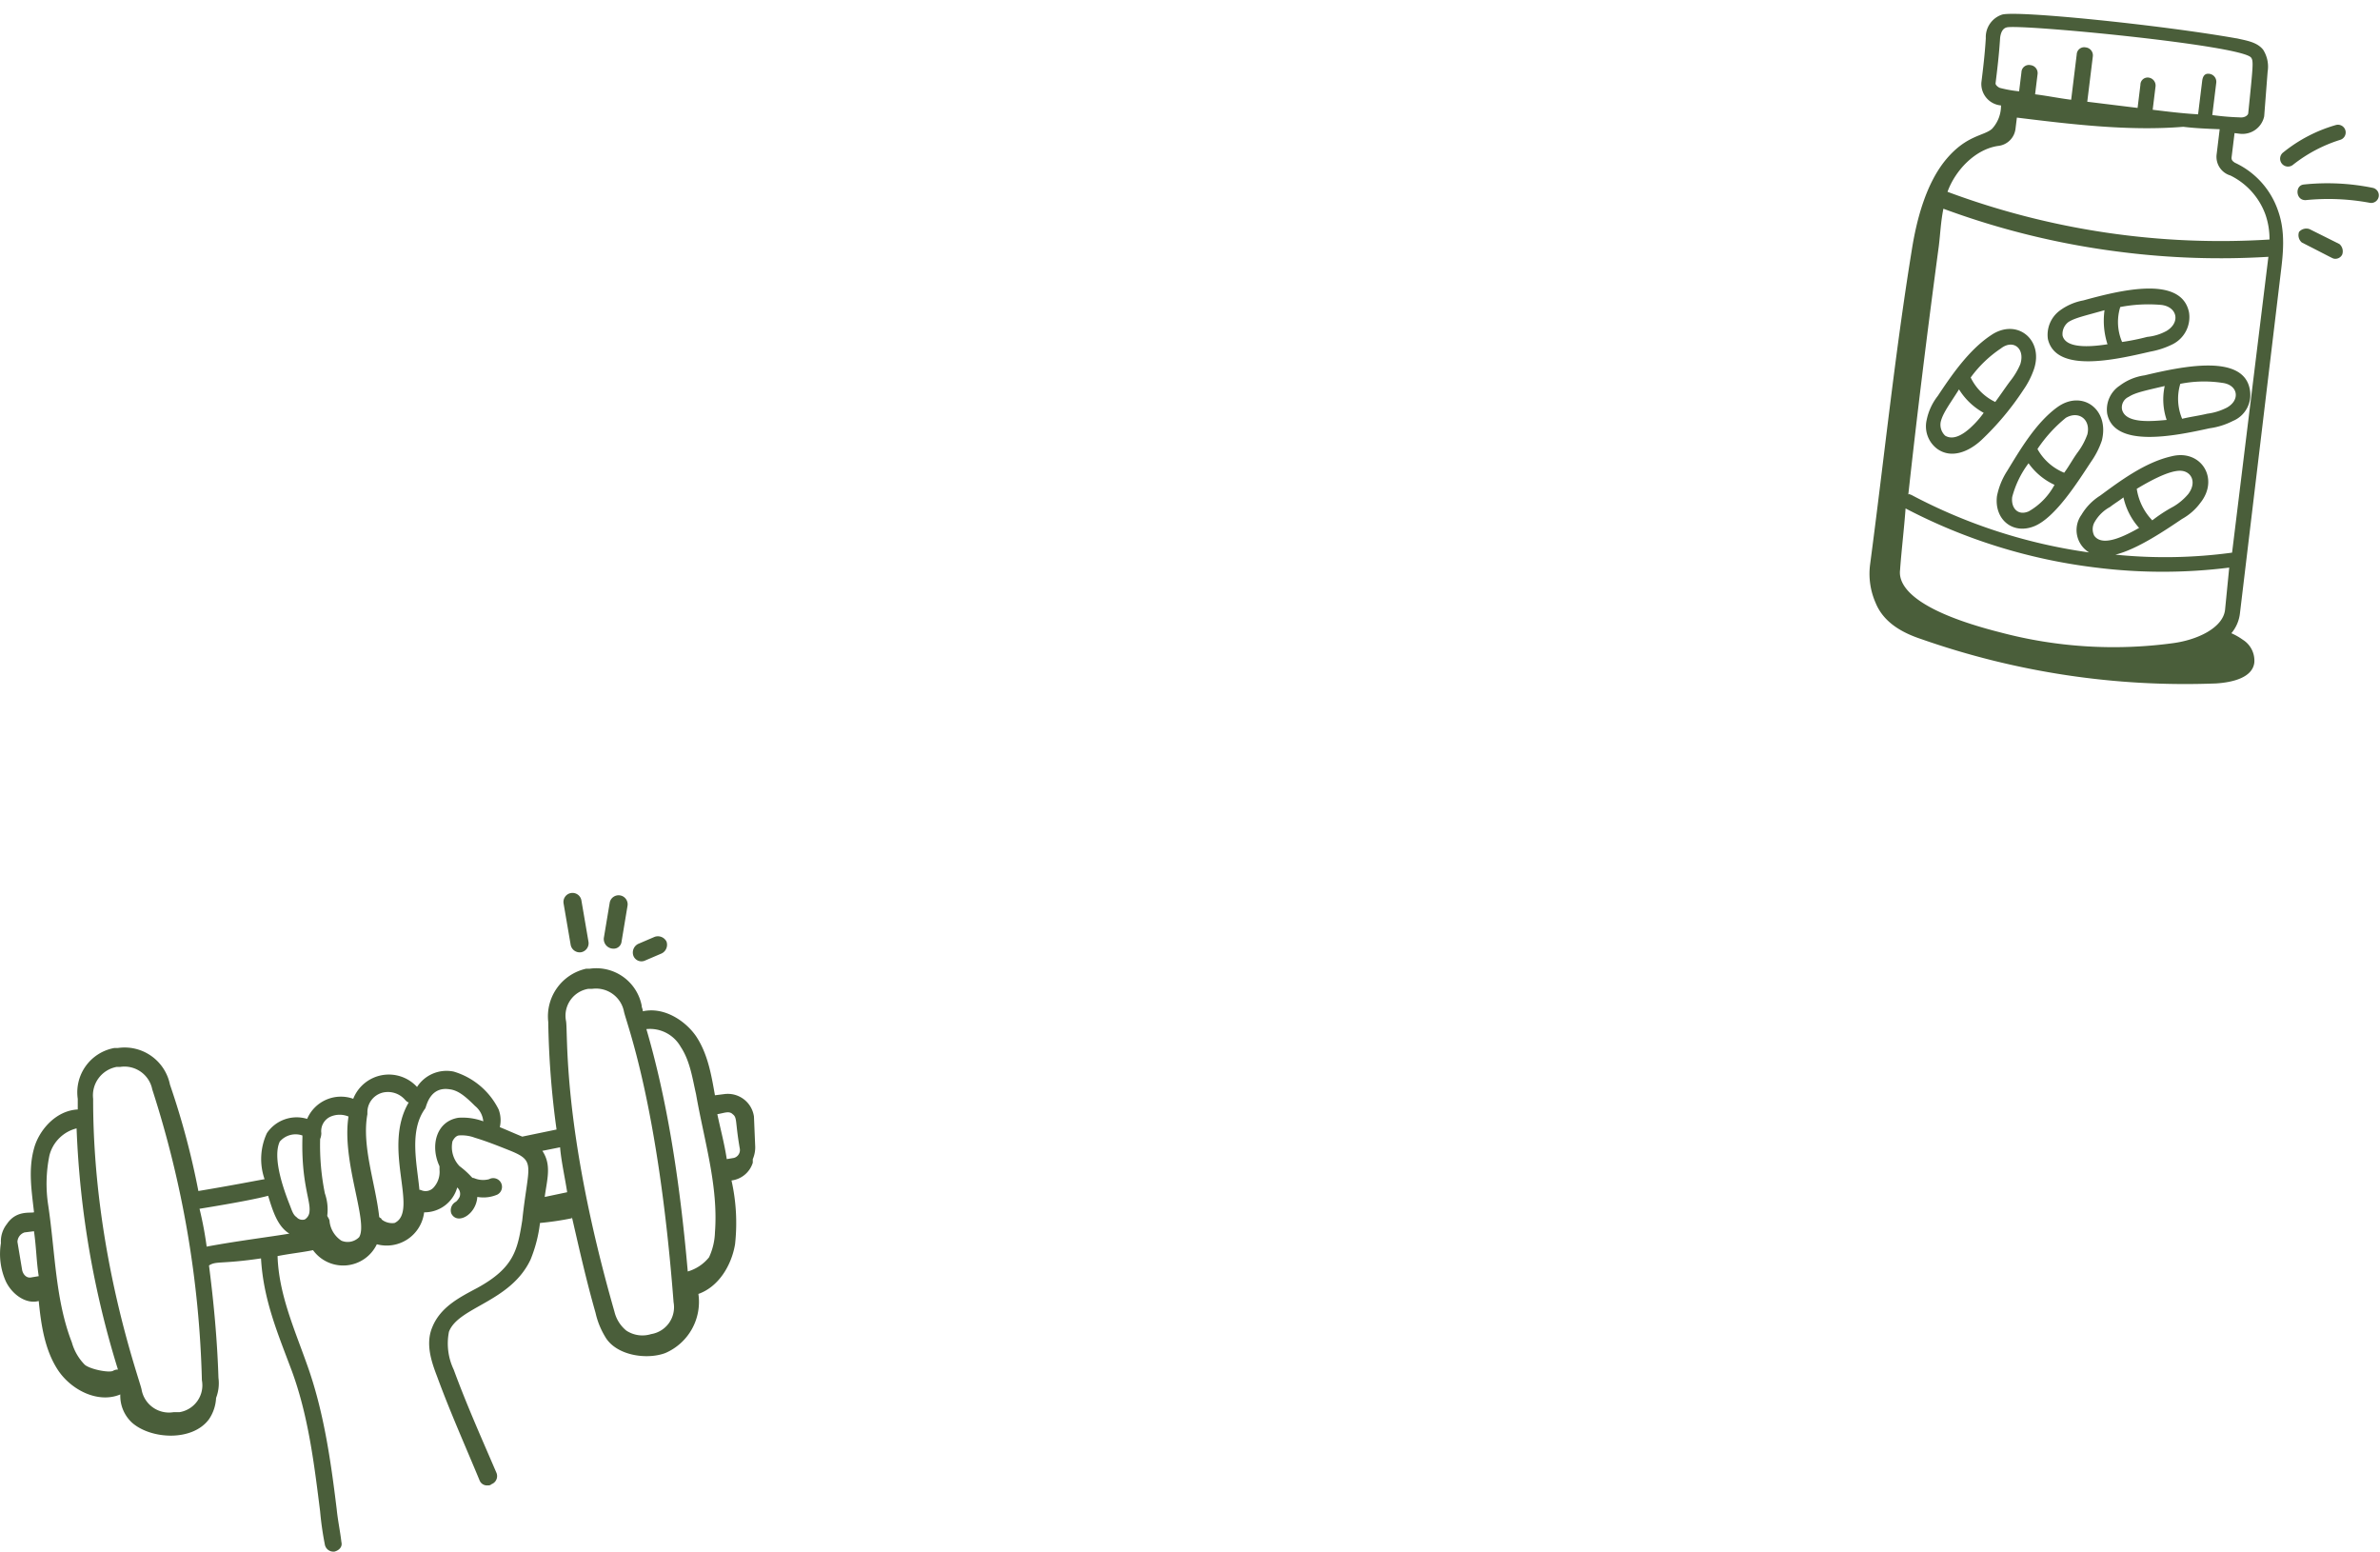 <svg xmlns="http://www.w3.org/2000/svg" width="287.22" height="187.227" viewBox="0 0 287.22 187.227"><g id="Groupe_558" data-name="Groupe 558" transform="translate(-1394.001 -841.512)"><g id="_x31_13" transform="translate(1392.079 943.166)"><path id="Trac&#xE9;_625" data-name="Trac&#xE9; 625" d="M51.748,13.241a1.111,1.111,0,0,0,.856-1.284l-.856-4.993a1.091,1.091,0,1,0-2.14.428l.856,4.993a1.111,1.111,0,0,0,1.284.856Z" transform="translate(20.333)" fill="#4a5e3a"></path><path id="Trac&#xE9;_626" data-name="Trac&#xE9; 626" d="M54.141,12.728a.954.954,0,0,0,1-.856l.713-4.28a1.091,1.091,0,0,0-2.14-.428L53,11.444a1.165,1.165,0,0,0,1.141,1.284Z" transform="translate(21.792 0.085)" fill="#4a5e3a"></path><path id="Trac&#xE9;_627" data-name="Trac&#xE9; 627" d="M56.942,12.669l2-.856a1.168,1.168,0,0,0,.571-1.427,1.168,1.168,0,0,0-1.427-.571l-2,.856a1.168,1.168,0,0,0-.571,1.427A1.042,1.042,0,0,0,56.942,12.669Z" transform="translate(22.843 1.571)" fill="#4a5e3a"></path><path id="Trac&#xE9;_628" data-name="Trac&#xE9; 628" d="M2.6,50.181c.713,1.569,2.425,2.853,3.995,2.425.285,2.853.713,5.849,2.283,8.275s4.851,4.137,7.561,3A4.425,4.425,0,0,0,17.869,67.3c2.283,2,7.276,2.283,9.273-.428A5.008,5.008,0,0,0,28,64.3a4.928,4.928,0,0,0,.285-2.425c-.143-4.565-.571-9.13-1.141-13.553.856-.571,1.427-.143,6.277-.856.285,4.993,2,8.988,3.709,13.553,2,5.421,2.711,11.27,3.424,16.977a38.456,38.456,0,0,0,.571,3.995,1.042,1.042,0,0,0,1,.856h.143c.571-.143,1-.571.856-1.141-.143-1.284-.428-2.568-.571-3.995-.713-5.849-1.569-11.841-3.567-17.4-1.569-4.423-3.424-8.56-3.567-13.125,1.427-.285,2.853-.428,4.28-.713a4.5,4.5,0,0,0,7.7-.713,4.553,4.553,0,0,0,5.707-3.852,4.109,4.109,0,0,0,3.995-3,1.034,1.034,0,0,1,.285,1.141,1.969,1.969,0,0,1-.428.571,1.168,1.168,0,0,0-.571,1.427c.713,1.427,3,.143,3.139-2a4.22,4.22,0,0,0,2.425-.285,1.053,1.053,0,1,0-1-1.855,2.782,2.782,0,0,1-1.855-.143c-.143,0-.143,0-.285-.143a10.408,10.408,0,0,0-1.427-1.284,3.311,3.311,0,0,1-.856-3c.143-.285.428-.713.856-.713a4.534,4.534,0,0,1,1.855.285c1.427.428,2.853,1,4.28,1.569,3.139,1.284,2.14,1.712,1.427,8.417-.571,3.567-1,5.707-5.421,8.132-2.14,1.141-4.423,2.283-5.421,4.708-.856,2-.143,4.137.571,5.992,1.569,4.28,3.424,8.417,5.136,12.554a.955.955,0,0,0,1,.571.524.524,0,0,0,.428-.143,1.042,1.042,0,0,0,.571-1.427C60.1,69.3,58.243,65.16,56.674,60.88a7.3,7.3,0,0,1-.571-4.565c1.141-3,7.419-3.567,9.844-8.7a16.853,16.853,0,0,0,1.141-4.423,35.839,35.839,0,0,0,3.852-.571v-.143c.856,3.709,1.712,7.561,2.853,11.556a9.594,9.594,0,0,0,1.141,2.853c1.284,2.283,4.993,2.853,7.276,2a6.716,6.716,0,0,0,3.995-7.133c2.425-.856,3.995-3.424,4.423-5.992a23.378,23.378,0,0,0-.428-7.7,3.079,3.079,0,0,0,2.568-2.14v-.428a3.619,3.619,0,0,0,.285-1.712L92.91,30.35a3.186,3.186,0,0,0-3.567-2.711l-1.141.143c-.428-2.425-.856-4.993-2.283-7.133-1.284-1.855-3.852-3.567-6.42-3,0-.285-.143-.428-.143-.713a5.583,5.583,0,0,0-6.277-4.423h-.428a5.886,5.886,0,0,0-4.565,6.42,105.429,105.429,0,0,0,1,12.982l-4.137.856c-.713-.285-2-.856-2.711-1.141a3.67,3.67,0,0,0-.143-2.14,8.864,8.864,0,0,0-5.421-4.565,4.232,4.232,0,0,0-4.423,1.855,4.618,4.618,0,0,0-7.7,1.427,4.434,4.434,0,0,0-5.564,2.425,4.333,4.333,0,0,0-4.851,1.712,7.408,7.408,0,0,0-.285,5.564c-.856.143-3.709.713-7.989,1.427A94.3,94.3,0,0,0,22.434,26.5a5.583,5.583,0,0,0-6.277-4.423h-.428a5.437,5.437,0,0,0-4.423,6.135v1.284C8.6,29.637,6.6,32.062,6.028,34.2c-.713,2.568-.285,5.136,0,7.7-.428.143-2.14-.285-3.281,1.427a3.356,3.356,0,0,0-.713,2.283A8.134,8.134,0,0,0,2.6,50.181ZM90.342,30.065c.571.428.285.856.856,4.137a.982.982,0,0,1-.713,1.141l-.856.143c-.285-1.855-.713-3.424-1.141-5.421C89.344,29.922,89.914,29.637,90.342,30.065Zm-6.277-8.132c1.141,1.712,1.427,3.852,1.855,5.707,1,5.707,2.711,11.128,2.283,16.692a7.685,7.685,0,0,1-.713,3,5.132,5.132,0,0,1-2.568,1.712c-1-11.413-2.568-20.972-4.993-29.246A4.257,4.257,0,0,1,84.065,21.933ZM72.937,14.943h.428a3.436,3.436,0,0,1,3.852,2.711c.285,1.427,4.137,10.985,5.992,35.1A3.285,3.285,0,0,1,80.5,56.6a3.512,3.512,0,0,1-3-.428,4.2,4.2,0,0,1-1.427-2.283c-6.42-22.4-5.564-33.811-5.849-35.1a3.285,3.285,0,0,1,2.711-3.852ZM70.369,39.481l-2.711.571c.285-2.14.856-3.852-.285-5.564l2.14-.428C69.656,35.771,70.084,37.626,70.369,39.481ZM56.246,27.069c1,.143,1.855.856,3,2a2.7,2.7,0,0,1,1,1.855,7.283,7.283,0,0,0-3-.428c-2.711.428-3.424,3.424-2.283,5.849v.428a2.8,2.8,0,0,1-.713,2.14,1.3,1.3,0,0,1-1.569.285h-.143c-.285-3.139-1.284-7.133.713-9.844.143-.285.571-2.711,3-2.283Zm-8.275.428a2.737,2.737,0,0,1,2.853.856c.143.143.285.285.428.285C47.971,34.2,52.536,41.763,49.541,43.19a2.042,2.042,0,0,1-1.569-.428c0-.143-.143-.143-.285-.285-.428-3.995-2.14-8.56-1.427-12.412V29.78A2.442,2.442,0,0,1,47.971,27.5ZM40.7,32.348a1.91,1.91,0,0,1,1.141-2,2.776,2.776,0,0,1,2.14,0c-.856,5.421,2.425,12.7,1.284,14.552a1.939,1.939,0,0,1-2.14.428,3.212,3.212,0,0,1-1.427-2.283c0-.285-.143-.428-.285-.713a5.9,5.9,0,0,0-.285-2.711,29.151,29.151,0,0,1-.571-6.563,1.909,1.909,0,0,0,.143-.713Zm-4.993,1a2.508,2.508,0,0,1,2.711-.713v.285c-.143,5.421,1,7.561.856,8.845a1.2,1.2,0,0,1-.571,1,.946.946,0,0,1-1-.285c-.428-.285-.571-.856-.856-1.569C34.989,36.2,35.274,34.2,35.7,33.346Zm-1.427,6.563c.571,1.855,1.141,3.709,2.568,4.565-2.568.428-6.135.856-9.986,1.569A43.206,43.206,0,0,0,26,41.478C30.424,40.765,33.277,40.194,34.275,39.909ZM16.015,24.358h.428a3.419,3.419,0,0,1,3.852,2.711,124.066,124.066,0,0,1,5.992,35.1,3.285,3.285,0,0,1-2.711,3.852h-.713a3.358,3.358,0,0,1-3.852-2.711c-.143-1-5.849-16.264-5.849-34.953V28.21a3.492,3.492,0,0,1,2.853-3.852Zm-8.132,10.7a4.506,4.506,0,0,1,3.281-3.281,112.254,112.254,0,0,0,4.993,29.1,1.078,1.078,0,0,0-.571.143c-.428.285-2.711-.143-3.424-.713A6.2,6.2,0,0,1,10.593,57.6c-2-5.136-2-10.842-2.853-16.549a17,17,0,0,1,.143-5.992Zm-3,9.273,1.141-.143c.285,2,.285,3.567.571,5.421l-.856.143c-.571.143-1-.285-1.141-.856l-.571-3.424a1.243,1.243,0,0,1,.856-1.141Z" transform="translate(0 2.721)" fill="#4a5e3a"></path></g><g id="_x31_15" transform="translate(1617.055 838.33) rotate(7)"><path id="Trac&#xE9;_510" data-name="Trac&#xE9; 510" d="M28.772,40.512c-2.324,2.2-3.792,5.627-5.016,8.319a8.722,8.722,0,0,0-.856,3.181c0,2.814,2.447,4.4,4.893,3.058s4.649-6.117,5.872-8.563a10.11,10.11,0,0,0,.979-2.691c.489-3.915-3.181-5.872-5.872-3.3ZM26.937,53.357c-1.223.734-2.2-.122-2.2-1.468A11.743,11.743,0,0,1,26.2,47.607a7.886,7.886,0,0,0,3.425,2.2A8.069,8.069,0,0,1,26.937,53.357Zm5.872-10.031a8.2,8.2,0,0,1-.856,2.2c-.489.856-.856,1.835-1.346,2.691a6.482,6.482,0,0,1-3.548-2.447A16.986,16.986,0,0,1,30,41.613c1.468-1.1,3.058-.122,2.814,1.713Z" transform="translate(2.591 8.383)" fill="#4a5e3a"></path><path id="Trac&#xE9;_511" data-name="Trac&#xE9; 511" d="M27.214,37.614c.734-3.67-2.814-5.872-5.627-3.425-2.447,2.08-4.159,5.383-5.505,8.074a6.923,6.923,0,0,0-.979,3.058,3.391,3.391,0,0,0,1.713,3.3c1.835.979,3.792-.122,5.138-1.713a33.966,33.966,0,0,0,4.282-6.606,10.11,10.11,0,0,0,.979-2.691Zm-6.728,7.952c-.734.856-1.835,1.835-2.936,1.346a1.817,1.817,0,0,1-.734-1.59c.122-1.1.856-2.324,1.713-4.159a8.065,8.065,0,0,0,3.3,2.447,11.086,11.086,0,0,1-1.346,1.957ZM25.5,37.247a8.691,8.691,0,0,1-.979,2.2c-.489.856-.979,1.835-1.468,2.691a6.291,6.291,0,0,1-3.3-2.569,14.4,14.4,0,0,1,3.181-3.915C24.278,34.311,25.868,35.29,25.5,37.247Z" transform="translate(0.846 6.999)" fill="#4a5e3a"></path><path id="Trac&#xE9;_512" data-name="Trac&#xE9; 512" d="M27,31.542a3.637,3.637,0,0,0-.979,3.548c1.468,4.037,8.441,1.468,12.478,0a9.919,9.919,0,0,0,2.569-1.223,3.665,3.665,0,0,0,1.468-4.037c-1.468-4.4-8.686-1.59-12.845.122A6.82,6.82,0,0,0,27,31.542Zm13.09.856a6.045,6.045,0,0,1-2.2.979,27.529,27.529,0,0,1-2.936.979,6.1,6.1,0,0,1-.734-4.159,17.917,17.917,0,0,1,4.893-.856c1.957,0,2.569,1.835.979,3.058Zm-7.707-1.59a9.218,9.218,0,0,0,.856,4.037c-1.713.489-4.893,1.223-5.505-.367a1.817,1.817,0,0,1,.489-1.713C28.962,32.154,30.063,31.787,32.387,30.808Z" transform="translate(3.258 5.731)" fill="#4a5e3a"></path><path id="Trac&#xE9;_513" data-name="Trac&#xE9; 513" d="M36.64,36.5a6.475,6.475,0,0,0-2.814,1.59,3.456,3.456,0,0,0-1.1,3.548c1.346,4.037,8.319,1.713,12.478.245a8.77,8.77,0,0,0,2.691-1.223,3.4,3.4,0,0,0,1.59-3.915C48.262,32.343,40.922,34.912,36.64,36.5Zm10.276,2.691a7.134,7.134,0,0,1-2.2.979c-.979.367-1.957.612-2.936.979a6.221,6.221,0,0,1-.734-4.159,14.675,14.675,0,0,1,5.016-.734C48.017,36.258,48.506,38.093,46.916,39.194Zm-7.707-1.713a7.682,7.682,0,0,0,.734,4.037c-1.713.367-4.893,1.1-5.505-.612a1.4,1.4,0,0,1,.612-1.59C35.783,38.7,36.885,38.337,39.209,37.481Z" transform="translate(4.754 7.254)" fill="#4a5e3a"></path><path id="Trac&#xE9;_514" data-name="Trac&#xE9; 514" d="M11.3,70.426a8.694,8.694,0,0,0,1.223,4.526c1.223,2.2,3.548,3.181,5.994,3.67a96.147,96.147,0,0,0,35.966.979c1.957-.367,4.282-1.223,4.282-3.058a2.971,2.971,0,0,0-1.713-2.569,7.483,7.483,0,0,0-1.468-.612,4.523,4.523,0,0,0,.734-2.569L56.2,29.566c0-2.324,0-5.016-1.223-7.462A9.9,9.9,0,0,0,49.1,16.965c-.245-.122-.489-.245-.489-.612V13.418h.612a2.68,2.68,0,0,0,2.691-2.447L51.67,5.588a3.808,3.808,0,0,0-.856-2.569c-.856-.856-2.2-.856-3.3-.979h-.122c-9.3-.489-26.791-.122-28.382.612a2.856,2.856,0,0,0-1.59,3.058c.122,1.957.122,3.67.122,5.383A2.6,2.6,0,0,0,20.23,13.54a4.1,4.1,0,0,1-.734,2.936c-.856.979-2.936,1.1-5.016,4.282s-2.691,7.707-2.814,11.5c-.489,12.6-.245,25.323-.367,38.168Zm43.184.245c0,2.2-2.936,4.037-5.872,4.771a53.3,53.3,0,0,1-20.675,1.223C17.294,75.319,14.97,72.628,14.97,70.67c-.122-2.447-.122-5.016-.245-7.462A66.735,66.735,0,0,0,38.336,67.49a64.585,64.585,0,0,0,16.026-1.957ZM39.192,60.027c.489-.489.979-.856,1.468-1.346a8.153,8.153,0,0,0,2.324,3.425c-1.346.979-4.037,2.936-5.26,1.59a1.725,1.725,0,0,1-.122-1.713,4.708,4.708,0,0,1,1.59-1.957Zm5.26.979a6.963,6.963,0,0,1-2.324-3.548c1.1-.856,3.67-2.814,5.138-2.814,1.223,0,1.957,1.223,1.1,2.691a6.981,6.981,0,0,1-1.59,1.713A17.888,17.888,0,0,0,44.453,61.006ZM54.484,29.444V63.7a59.909,59.909,0,0,1-13.946,1.957c2.569-.979,5.627-3.67,7.462-5.26a6.856,6.856,0,0,0,1.957-2.2c1.957-3.181-.734-6.484-4.159-5.138-3.058,1.1-5.75,3.67-7.952,5.75a6.855,6.855,0,0,0-1.957,2.569,3.16,3.16,0,0,0,1.468,4.4A64.752,64.752,0,0,1,15.215,61.5c-.122,0-.245-.122-.367,0-.122-9.42-.122-19.207,0-30.217,0-1.468-.122-2.936,0-4.526a95.831,95.831,0,0,0,22.02,2.569,95.308,95.308,0,0,0,17.616-1.59ZM46.777,16.231a2.347,2.347,0,0,0,1.957,2.324,8.476,8.476,0,0,1,4.771,4.159,8.91,8.91,0,0,1,.856,2.936,94.442,94.442,0,0,1-39.269-.979c.612-2.691,2.691-5.505,5.383-6.239a2.357,2.357,0,0,0,1.835-2.324V14.763c6.484,0,13.579,0,20.063-1.346,1.468,0,2.936-.122,4.4-.245Zm-27.525-5.26c0-1.713,0-3.425-.122-5.505,0-.245,0-1.1.612-1.346,1.223-.612,28.259-1.346,29.727,0,.367.367.367.856.489,6.728,0,.245-.367.612-.979.612a29.811,29.811,0,0,1-3.3.122V7.668a.965.965,0,0,0-.979-.979c-.612,0-.734.489-.734.979v4.037c-1.835.122-3.67.122-5.505.122V9.014a.965.965,0,0,0-.979-.979.867.867,0,0,0-.856.979v2.814H30.507V6.322a.965.965,0,0,0-.979-.979.9.9,0,0,0-.979.979v5.505c-1.468,0-2.936-.122-4.4-.122V9.258a.965.965,0,0,0-.979-.979.9.9,0,0,0-.979.979v2.324a14.8,14.8,0,0,1-2.324-.122c-.122,0-.612-.245-.612-.489Z" transform="translate(0 0)" fill="#4a5e3a"></path><path id="Trac&#xE9;_515" data-name="Trac&#xE9; 515" d="M48.2,14.7a17.691,17.691,0,0,1,5.26-3.67.932.932,0,1,0-.734-1.713,17.968,17.968,0,0,0-5.872,4.037A.952.952,0,1,0,48.2,14.7Z" transform="translate(7.878 1.654)" fill="#4a5e3a"></path><path id="Trac&#xE9;_516" data-name="Trac&#xE9; 516" d="M49.809,17.464a27.366,27.366,0,0,1,7.707-.612.92.92,0,0,0,.122-1.835,27.315,27.315,0,0,0-8.319.612C48.219,15.873,48.586,17.708,49.809,17.464Z" transform="translate(8.345 2.927)" fill="#4a5e3a"></path><path id="Trac&#xE9;_517" data-name="Trac&#xE9; 517" d="M50.529,19.806a1.163,1.163,0,0,0-1.223.489,1.163,1.163,0,0,0,.489,1.223c4.037,1.468,3.915,1.468,4.159,1.468a.92.92,0,0,0,.856-.612,1.163,1.163,0,0,0-.489-1.223Z" transform="translate(8.481 4.01)" fill="#4a5e3a"></path></g></g></svg>